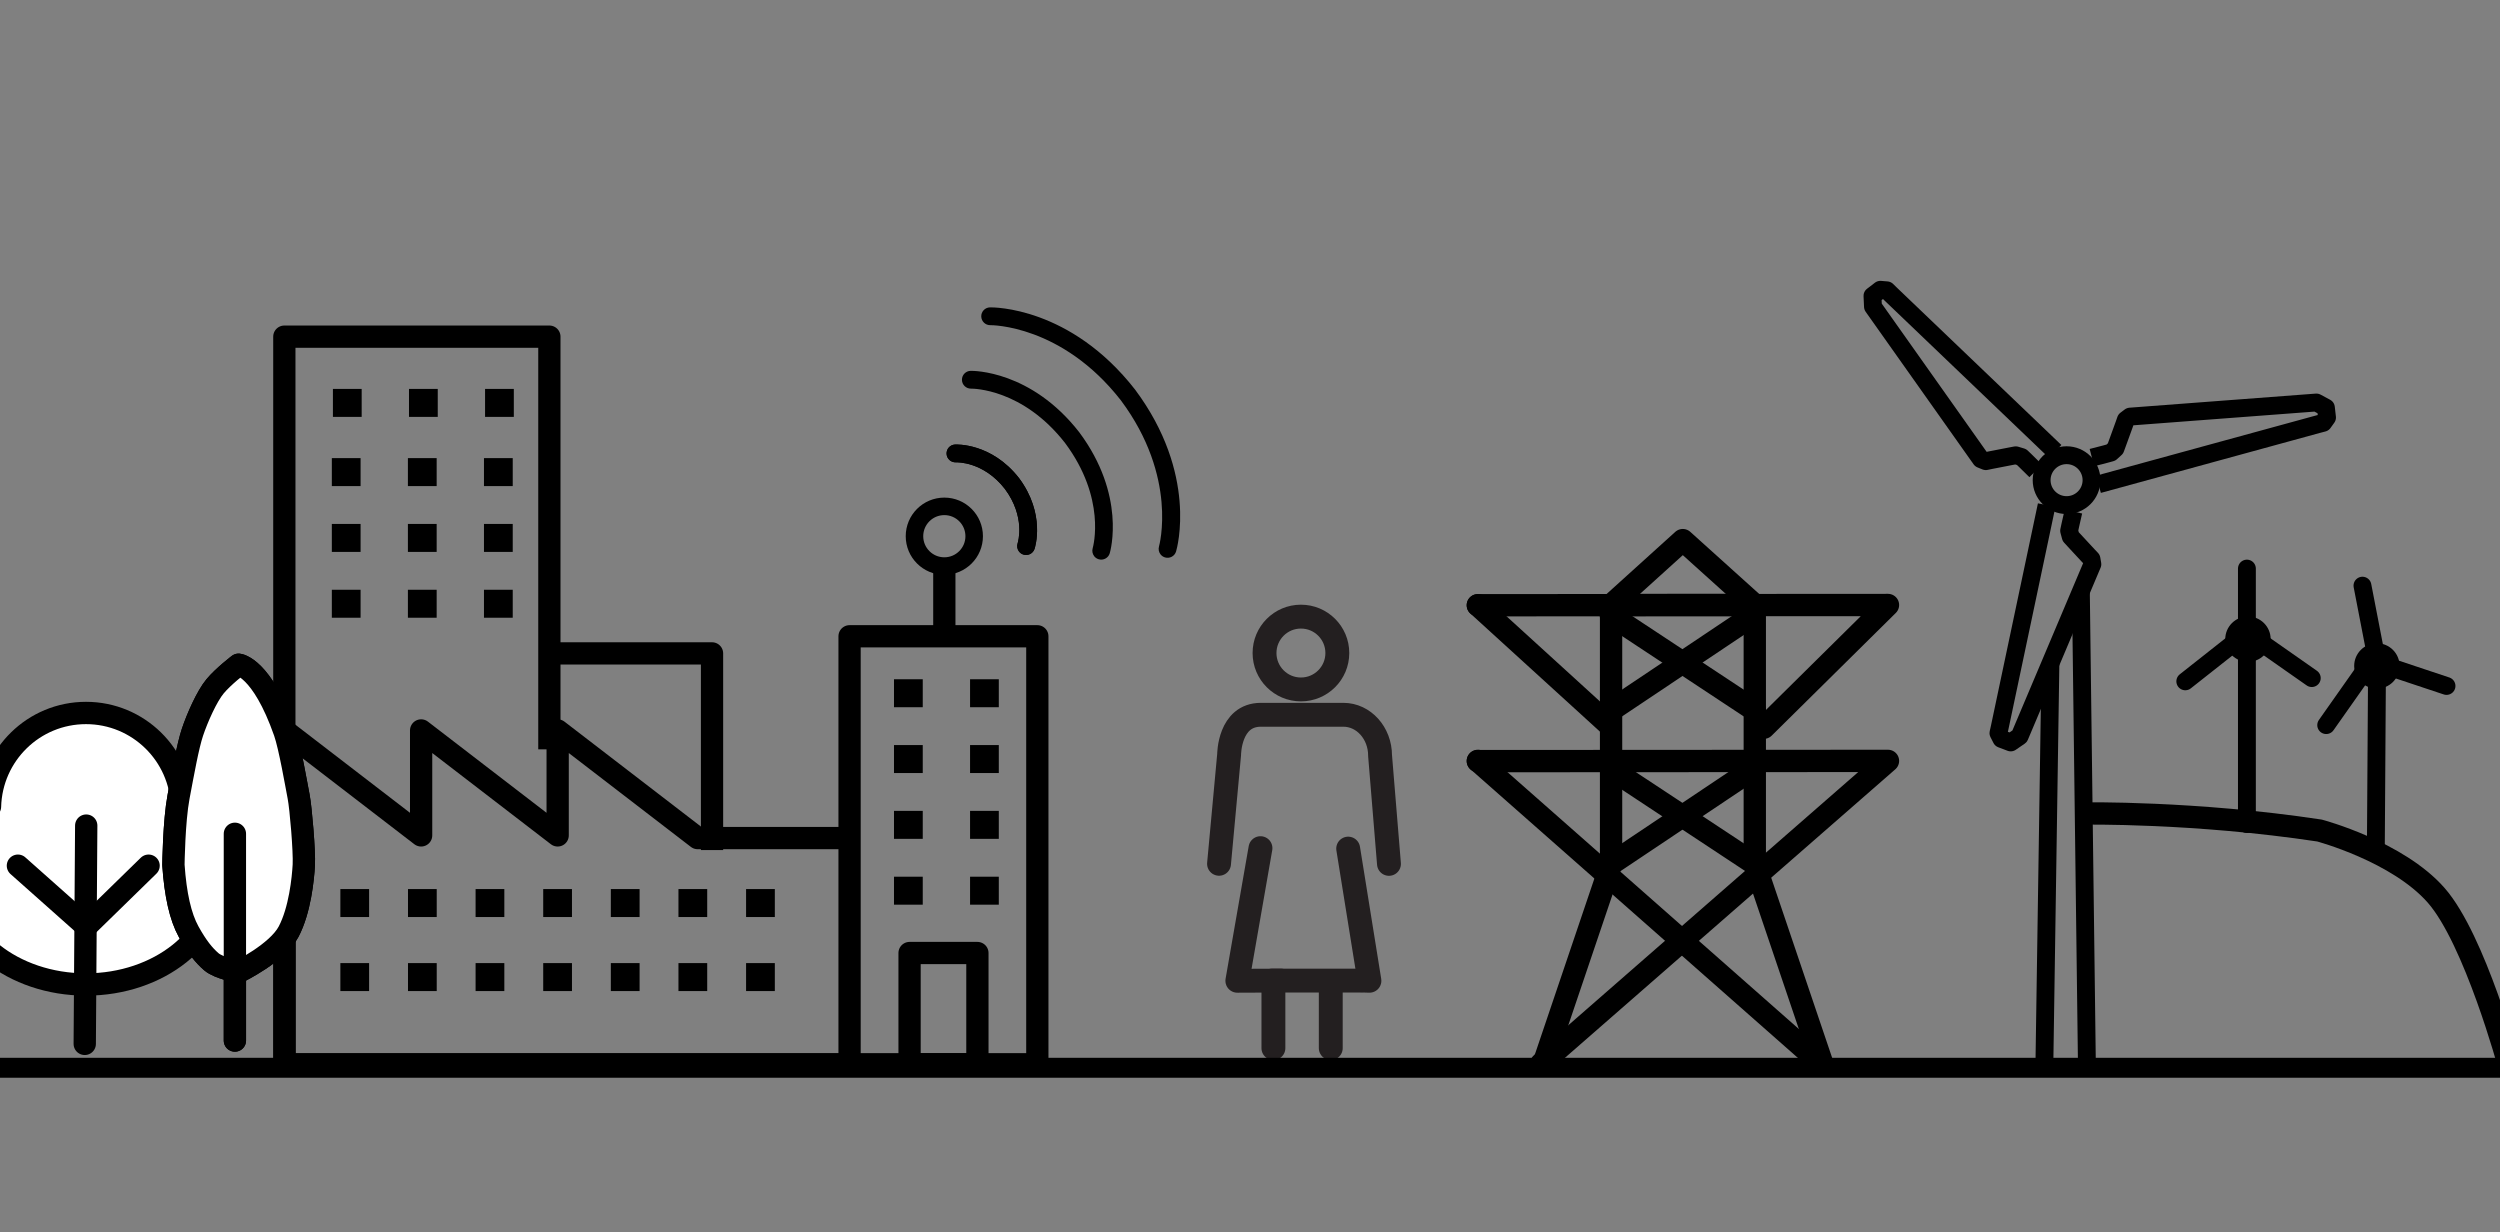 <?xml version="1.0" encoding="utf-8"?>
<svg xmlns="http://www.w3.org/2000/svg" id="b" viewBox="0 0 280 138">
  <rect x="0" y="0" width="280" height="138" fill="#808080" stroke="none"/>
  <defs>
    <style>.g{fill:#69f294;}.g,.h,.i,.j,.k,.l,.m,.n,.o,.p{stroke-linejoin:round;}.g,.h,.i,.j,.l,.m,.n,.o,.p{stroke:#000;}.g,.h,.i,.k,.l{stroke-linecap:round;}.g,.h,.i,.n{stroke-width:2.5px;}.h{fill:#fff;}.i,.j,.k,.l,.m,.n,.o,.p{fill:none;}.j{stroke-width:2.237px;}.k{stroke:#231f20;stroke-width:2.674px;}.l,.o{stroke-width:2px;}.m{stroke-width:2.493px;}.p{stroke-width:1.961px;}</style>
  </defs>
  <line class="i" x1="180.417" y1="86.126" x2="196.536" y2="96.77"/>
  <polyline class="i" points="172.871 119.143 180.44 96.77 180.44 67.759 196.536 67.759 196.536 96.77 204.107 119.143"/>
  <line class="i" x1="165.518" y1="67.787" x2="180.417" y2="81.365"/>
  <polyline class="i" points="165.518 67.787 211.453 67.759 197.547 81.506"/>
  <polyline class="i" points="165.518 85.246 211.453 85.22 172.603 119.148"/>
  <line class="i" x1="204.033" y1="119.172" x2="165.518" y2="85.22"/>
  <polyline class="i" points="180.44 67.759 188.473 60.493 196.536 67.759"/>
  <line class="i" x1="180.44" y1="96.77" x2="195.797" y2="86.492"/>
  <line class="i" x1="180.417" y1="68.915" x2="196.536" y2="79.559"/>
  <line class="i" x1="180.44" y1="79.559" x2="195.797" y2="69.281"/>
  <circle cx="251.771" cy="71.588" r="2.543"/>
  <polyline class="l" points="244.752 76.31 251.654 70.862 258.919 75.947"/>
  <line class="l" x1="251.654" y1="92.293" x2="251.654" y2="63.681"/>
  <circle cx="266.211" cy="74.585" r="2.543"/>
  <polyline class="l" points="260.534 81.213 265.597 74.023 274.01 76.827"/>
  <polyline class="l" points="266.093 95.29 266.23 74.04 264.595 65.594"/>
  <path class="n" d="m233.355,91.113s12.393-.214,26.427,1.907c0,0,8.751,2.325,13.077,7.265,4.326,4.94,8.17,19.145,8.17,19.145"/>
  <path class="k" d="m149.046,110.029v7.363m-12.515-20.648l1.131-12.234s0-4.455,3.555-4.455h9.242c2.269,0,4.108,2.046,4.108,4.57l.997,12.128"/>
  <line class="k" x1="152.324" y1="109.826" x2="142.504" y2="109.826"/>
  <polyline class="k" points="150.996 95.044 153.376 109.845 152.752 109.826"/>
  <polyline class="k" points="141.173 94.993 138.583 109.846 143.451 109.826"/>
  <line class="k" x1="142.622" y1="110.754" x2="142.622" y2="117.392"/>
  <path class="k" d="m149.781,73.14c0,2.252-1.825,4.078-4.078,4.078-2.252,0-4.076-1.826-4.076-4.078s1.825-4.078,4.076-4.078c2.253,0,4.078,1.826,4.078,4.078Z"/>
  <line class="j" x1="-65.23" y1="119.589" x2="908.77" y2="119.589"/>
  <rect x="54.327" y="43.559" width="3.221" height="3.133"/>
  <rect x="45.807" y="43.559" width="3.221" height="3.133"/>
  <line class="m" x1="105.765" y1="64.005" x2="105.765" y2="70.683"/>
  <circle class="p" cx="105.765" cy="60.055" r="3.343"/>
  <path d="m114.128,61.768c-.194-.254-.262-.598-.152-.925.037-.112.91-2.938-1.432-6.088-2.403-3.076-5.361-2.981-5.486-2.975-.547.024-1.014-.397-1.043-.945-.028-.547.387-1.014.934-1.046.166-.01,4.096-.192,7.181,3.757,3.004,4.038,1.789,7.778,1.736,7.935-.176.521-.742.801-1.264.625-.196-.066-.357-.187-.473-.34Z"/>
  <path d="m114.128,61.768c-.194-.254-.262-.598-.152-.925.037-.112.91-2.938-1.432-6.088-2.403-3.076-5.361-2.981-5.486-2.975-.547.024-1.014-.397-1.043-.945-.028-.547.387-1.014.934-1.046.166-.01,4.096-.192,7.181,3.757,3.004,4.038,1.789,7.778,1.736,7.935-.176.521-.742.801-1.264.625-.196-.066-.357-.187-.473-.34Z"/>
  <path d="m122.545,62.287c-.186-.244-.257-.571-.164-.888.063-.221,1.53-5.578-3.094-11.783-4.747-6.088-10.303-6.09-10.538-6.088-.549.006-1.002-.432-1.011-.98-.009-.549.426-1.002.974-1.013.274-.006,6.757-.058,12.16,6.872,5.262,7.06,3.498,13.296,3.42,13.558-.156.528-.711.829-1.239.672-.211-.062-.385-.188-.509-.35Z"/>
  <path d="m129.973,62.081c-.186-.244-.257-.571-.163-.888.021-.074,2.144-7.747-4.265-16.346-6.621-8.491-14.548-8.429-14.627-8.427-.55.011-1.005-.425-1.017-.977-.011-.55.426-1.006.977-1.017.364-.007,9.012-.076,16.253,9.212,7.048,9.455,4.695,17.773,4.591,18.122-.156.528-.711.829-1.239.672-.211-.062-.385-.188-.509-.35Z"/>
  <polyline class="m" points="61.53 83.927 61.53 37.705 31.846 37.705 31.846 119.171"/>
  <polyline class="m" points="79.747 95.205 79.747 73.18 61.617 73.18"/>
  <rect class="m" x="95.152" y="71.263" width="21.029" height="47.935"/>
  <polyline class="m" points="96.047 93.866 78.141 93.866 62.458 81.809 62.458 93.565 47.166 81.809 47.166 93.565 31.874 81.809 31.874 93.866 31.874 96.32 31.874 119.192 96.047 119.192"/>
  <rect class="m" x="101.872" y="106.738" width="7.597" height="12.464"/>
  <rect x="108.647" y="98.191" width="3.219" height="3.133"/>
  <rect x="108.647" y="90.818" width="3.219" height="3.133"/>
  <rect x="108.647" y="83.447" width="3.219" height="3.133"/>
  <rect x="108.647" y="76.076" width="3.219" height="3.133"/>
  <rect x="100.127" y="98.191" width="3.221" height="3.133"/>
  <rect x="100.127" y="90.818" width="3.221" height="3.133"/>
  <rect x="100.127" y="83.447" width="3.221" height="3.133"/>
  <rect x="100.127" y="76.076" width="3.221" height="3.133"/>
  <rect x="83.561" y="107.867" width="3.219" height="3.133"/>
  <rect x="83.561" y="99.574" width="3.219" height="3.133"/>
  <rect x="75.987" y="107.867" width="3.22" height="3.133"/>
  <rect x="75.987" y="99.574" width="3.22" height="3.133"/>
  <rect x="68.413" y="107.867" width="3.221" height="3.133"/>
  <rect x="68.413" y="99.574" width="3.221" height="3.133"/>
  <rect x="60.84" y="107.867" width="3.22" height="3.133"/>
  <rect x="60.84" y="99.574" width="3.22" height="3.133"/>
  <rect x="54.205" y="66.053" width="3.221" height="3.133"/>
  <rect x="54.205" y="58.681" width="3.221" height="3.133"/>
  <rect x="54.205" y="51.309" width="3.221" height="3.133"/>
  <rect x="53.266" y="107.867" width="3.219" height="3.133"/>
  <rect x="53.266" y="99.574" width="3.219" height="3.133"/>
  <rect x="45.695" y="107.867" width="3.218" height="3.133"/>
  <rect x="45.695" y="99.574" width="3.218" height="3.133"/>
  <rect x="45.685" y="66.053" width="3.221" height="3.133"/>
  <rect x="45.685" y="58.681" width="3.221" height="3.133"/>
  <rect x="45.685" y="51.309" width="3.221" height="3.133"/>
  <rect x="38.121" y="107.867" width="3.218" height="3.133"/>
  <rect x="38.121" y="99.574" width="3.218" height="3.133"/>
  <rect x="37.165" y="66.053" width="3.22" height="3.133"/>
  <rect x="37.165" y="58.681" width="3.22" height="3.133"/>
  <rect x="37.165" y="51.309" width="3.22" height="3.133"/>
  <rect x="37.287" y="43.559" width="3.22" height="3.133"/>
  <circle class="o" cx="231.457" cy="53.777" r="2.794"/>
  <polyline class="o" points="232.224 57.29 231.878 58.807 231.743 59.444 231.921 60.105 232.355 60.577 233.879 62.222 234.244 62.606 234.345 63.194 226.199 82.467 225.201 83.153 224.737 82.976 224.159 82.758 223.825 82.108 223.968 81.467 229.226 56.579"/>
  <polyline class="o" points="234.292 51.25 235.799 50.862 236.427 50.691 236.934 50.23 237.154 49.628 237.919 47.52 238.094 47.019 238.571 46.66 259.435 45.081 260.501 45.654 260.556 46.148 260.627 46.762 260.201 47.356 259.567 47.522 235.032 54.24"/>
  <polyline class="o" points="227.995 52.733 226.887 51.64 226.418 51.189 225.761 50.992 225.132 51.112 222.93 51.54 222.411 51.648 221.858 51.424 209.772 34.344 209.716 33.134 210.111 32.834 210.6 32.456 211.329 32.516 211.798 32.975 230.179 50.56"/>
  <line class="o" x1="233.058" y1="66.235" x2="233.732" y2="119.192"/>
  <line class="o" x1="228.972" y1="119.158" x2="229.648" y2="74.312"/>
  <path class="h" d="m20.385,90.347c-.147-5.818-4.9-10.493-10.753-10.493s-10.606,4.674-10.753,10.493c-2.507,2.115-4.047,4.968-4.047,8.108,0,6.521,6.627,11.807,14.801,11.807s14.801-5.286,14.801-11.807c0-3.141-1.54-5.993-4.047-8.108Z"/>
  <line class="g" x1="16.641" y1="96.958" x2="9.657" y2="103.777"/>
  <line class="g" x1="2.007" y1="96.958" x2="9.491" y2="103.61"/>
  <line class="g" x1="9.657" y1="92.468" x2="9.491" y2="116.914"/>
  <path class="g" d="m19.423,96.88s.059-4.915.573-7.631,1.044-5.7,1.564-7.252,1.597-4.012,2.529-5.13c.942-1.13,2.635-2.417,2.635-2.417,0,0,2.604.249,5.163,7.548.569,1.623,1.324,6.013,1.565,7.252s.656,6.115.574,7.631-.439,5.072-1.704,7.468-5.598,4.497-5.598,4.497c0,0-2.203-.4-3.046-1.124s-1.621-1.689-2.551-3.373c-.929-1.683-1.474-4.152-1.704-7.468Z"/>
  <line class="i" x1="26.308" y1="93.385" x2="26.308" y2="116.541"/>
  <path class="h" d="m19.423,96.88s.059-4.915.573-7.631,1.044-5.7,1.564-7.252,1.597-4.012,2.529-5.13c.942-1.13,2.635-2.417,2.635-2.417,0,0,2.604.249,5.163,7.548.569,1.623,1.324,6.013,1.565,7.252s.656,6.115.574,7.631-.439,5.072-1.704,7.468-5.598,4.497-5.598,4.497c0,0-2.203-.4-3.046-1.124s-1.621-1.689-2.551-3.373c-.929-1.683-1.474-4.152-1.704-7.468Z"/>
  <line class="h" x1="26.308" y1="93.385" x2="26.308" y2="116.541"/>
</svg>